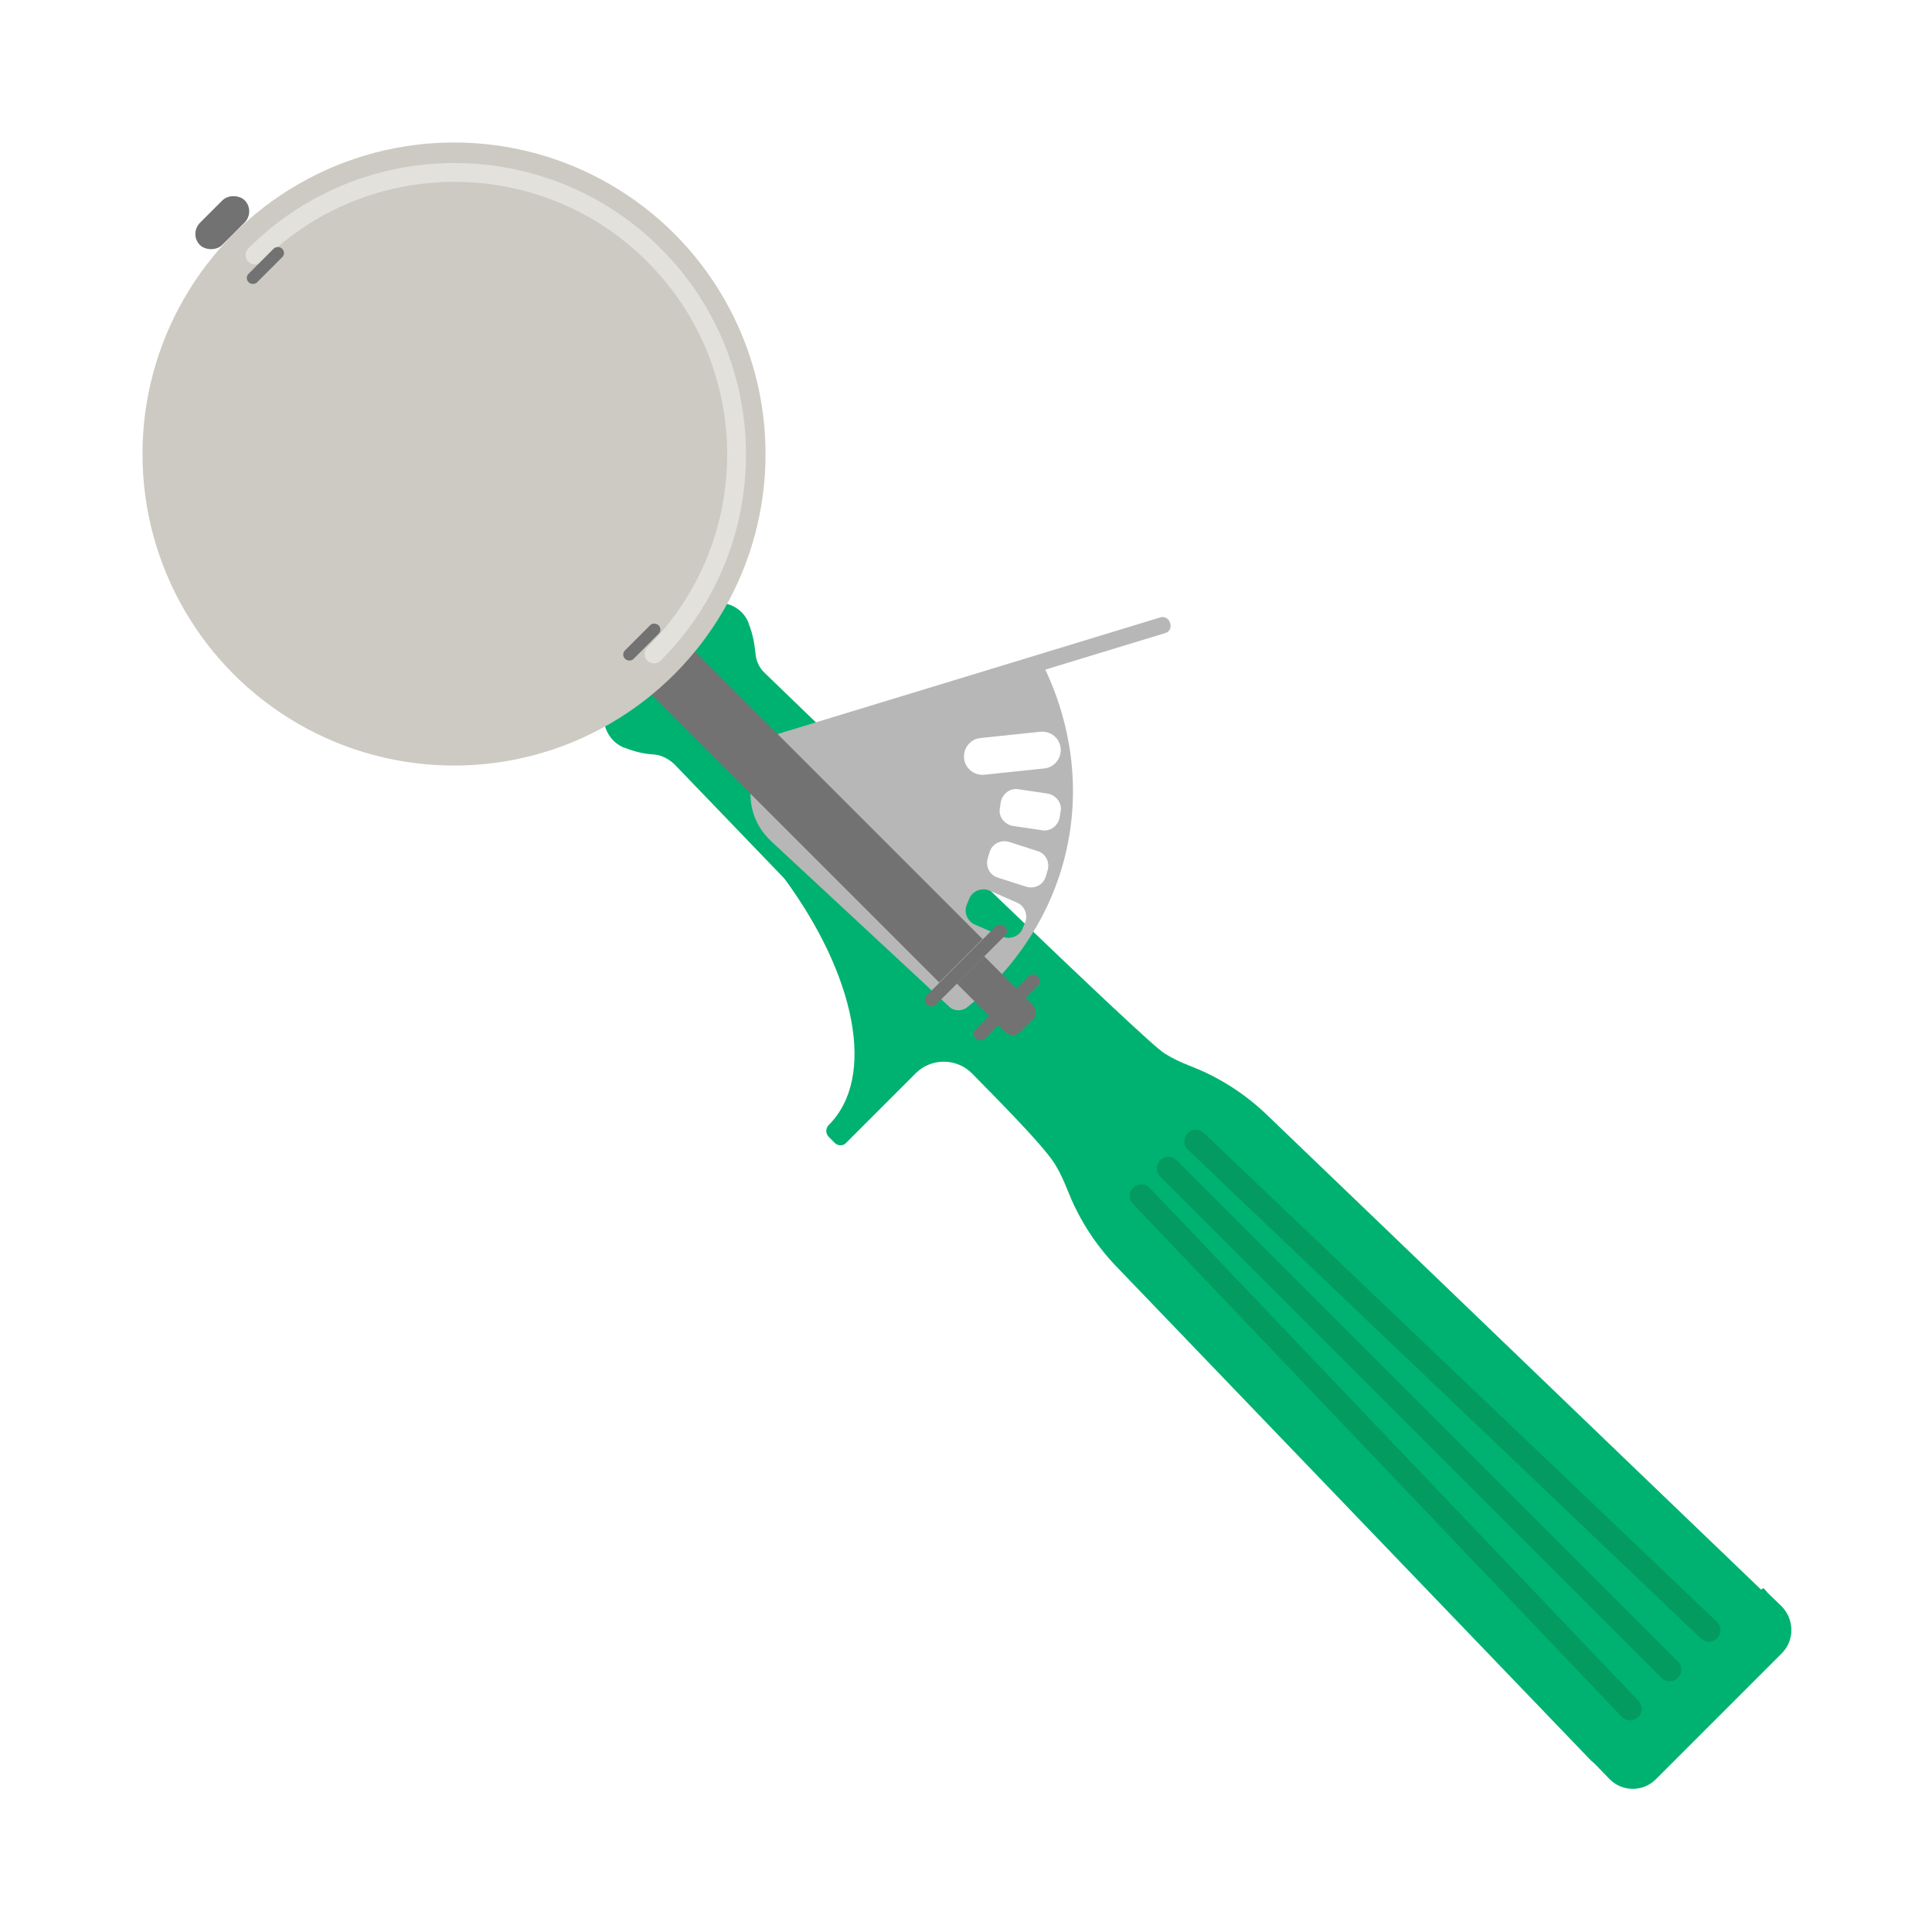 <?xml version="1.0" encoding="UTF-8"?><svg id="a" xmlns="http://www.w3.org/2000/svg" width="40" height="40" xmlns:xlink="http://www.w3.org/1999/xlink" viewBox="0 0 40 40"><defs><clipPath id="b"><path d="M36.46,32.91c-3.4-3.26-6.79-6.53-10.19-9.79-.45-.44-.87-.69-1.16-.84-.4-.21-.63-.24-1-.47-.42-.26-5.83-5.52-8.27-7.87-.12-.11-.19-.26-.2-.43-.02-.17-.05-.38-.14-.6,0,0,0,0,0-.01-.17-.43-.72-.56-1.07-.25-.3.27-.6.54-.9.81-.02.02-.04.03-.05.05l-.81.9c-.31.34-.18.89.25,1.07,0,0,0,0,.01,0,.22.09.43.13.6.14.16.01.31.09.43.2.76.79,1.52,1.58,2.28,2.37,1.47,2,1.91,4.11.92,5.1h0c-.07.07-.07.18,0,.25l.12.12c.07.07.18.07.24,0l1.44-1.44c.32-.32.85-.32,1.17.01.3.31,1.45,1.45,1.71,1.87.23.38.26.6.47,1,.15.29.4.71.84,1.16l9.79,10.19s.06.05.09.08l.29.3c.26.27.7.28.97,0l1.3-1.3,1.3-1.3c.27-.27.26-.7,0-.97-.1-.1-.2-.19-.3-.29-.02-.03-.05-.06-.08-.09Z" fill="#00b272"/></clipPath></defs><path d="M36.46,32.91c-3.4-3.26-6.79-6.53-10.19-9.79-.45-.44-.87-.69-1.16-.84-.4-.21-.63-.24-1-.47-.42-.26-5.83-5.52-8.27-7.87-.12-.11-.19-.26-.2-.43-.02-.17-.05-.38-.14-.6,0,0,0,0,0-.01-.17-.43-.72-.56-1.07-.25-.3.27-.6.54-.9.81-.02.02-.04.03-.05.05l-.81.9c-.31.34-.18.89.25,1.07,0,0,0,0,.01,0,.22.09.43.13.6.14.16.01.31.09.43.2.76.79,1.52,1.58,2.28,2.37,1.47,2,1.91,4.11.92,5.1h0c-.07.07-.07.18,0,.25l.12.12c.07.07.18.07.24,0l1.44-1.44c.32-.32.85-.32,1.17.01.3.31,1.45,1.45,1.71,1.87.23.38.26.6.47,1,.15.29.4.71.84,1.16l9.79,10.19s.06.05.09.08l.29.3c.26.27.7.28.97,0l1.3-1.3,1.3-1.3c.27-.27.26-.7,0-.97-.1-.1-.2-.19-.3-.29-.02-.03-.05-.06-.08-.09Z" fill="#00b272"/><g clip-path="url(#b)"><line x1="23.63" y1="24.76" x2="33.75" y2="35.38" fill="none" stroke="#049b61" stroke-linecap="round" stroke-linejoin="round" stroke-width=".48"/><line x1="24.76" y1="23.63" x2="35.38" y2="33.75" fill="none" stroke="#049b61" stroke-linecap="round" stroke-linejoin="round" stroke-width=".48"/><line x1="24.19" y1="24.19" x2="34.57" y2="34.57" fill="none" stroke="#049b61" stroke-linecap="round" stroke-linejoin="round" stroke-width=".48"/></g><rect x="15.81" y="13.98" width="8.6" height=".34" rx=".15" ry=".15" transform="translate(-3.25 6.48) rotate(-16.95)" fill="#b7b7b7"/><path d="M21.28,13.69l-4.8,1.48c-.98.3-1.27,1.55-.51,2.25l3.68,3.42c.1.1.27.1.38.01.55-.44,1.79-1.62,2.11-3.56.26-1.58-.22-2.85-.51-3.45-.06-.13-.21-.19-.34-.15ZM21.22,19.11l-.05.12c-.07.16-.26.23-.42.16l-.57-.25c-.16-.07-.23-.26-.16-.42l.05-.12c.07-.16.26-.23.42-.16l.57.25c.16.07.23.26.16.42ZM21.69,18.02l-.04.13c-.05.17-.23.26-.4.21l-.59-.19c-.17-.05-.26-.23-.21-.4l.04-.13c.05-.17.23-.26.4-.21l.59.19c.17.05.26.23.21.4ZM21.96,16.79l-.02.13c-.03.17-.19.3-.36.27l-.61-.09c-.17-.03-.3-.19-.27-.36l.02-.13c.03-.17.19-.3.36-.27l.61.09c.17.03.3.19.27.36ZM21.96,15.49c.02.21-.13.4-.34.42l-1.24.13c-.21.02-.4-.13-.42-.34h0c-.02-.21.13-.4.34-.42l1.24-.13c.21-.02.4.13.42.34Z" fill="#b7b7b7"/><rect x="16.09" y="12.23" width="1.27" height="8.98" transform="translate(-6.93 16.72) rotate(-45)" fill="#727272"/><rect x="18.85" y="19.86" width="2.29" height=".27" rx=".13" ry=".13" transform="translate(-8.28 19.99) rotate(-45)" fill="#727272"/><path d="M20.27,19.85h.8v1.42c0,.12-.1.22-.22.22h-.36c-.12,0-.22-.1-.22-.22v-1.42h0Z" transform="translate(-8.56 20.66) rotate(-45)" fill="#727272"/><rect x="19.94" y="20.72" width="1.81" height=".27" rx=".12" ry=".12" transform="translate(-8.64 20.85) rotate(-45)" fill="#727272"/><circle cx="9.4" cy="9.4" r="6.45" fill="#cccac2"/><path d="M13.54,13.54c2.28-2.28,2.28-5.98,0-8.26s-5.98-2.28-8.26,0" fill="none" stroke="#e2e1dc" stroke-linecap="round" stroke-linejoin="round" stroke-width=".39"/><rect x="3.95" y="4.28" width="1.31" height=".65" rx=".33" ry=".33" transform="translate(-1.91 4.61) rotate(-45)" fill="#727272"/><rect x="5.01" y="5.37" width=".98" height=".25" rx=".12" ry=".12" transform="translate(-2.28 5.5) rotate(-45)" fill="#727272"/><rect x="12.8" y="13.17" width=".98" height=".25" rx=".12" ry=".12" transform="translate(-5.51 13.29) rotate(-45)" fill="#727272"/></svg>